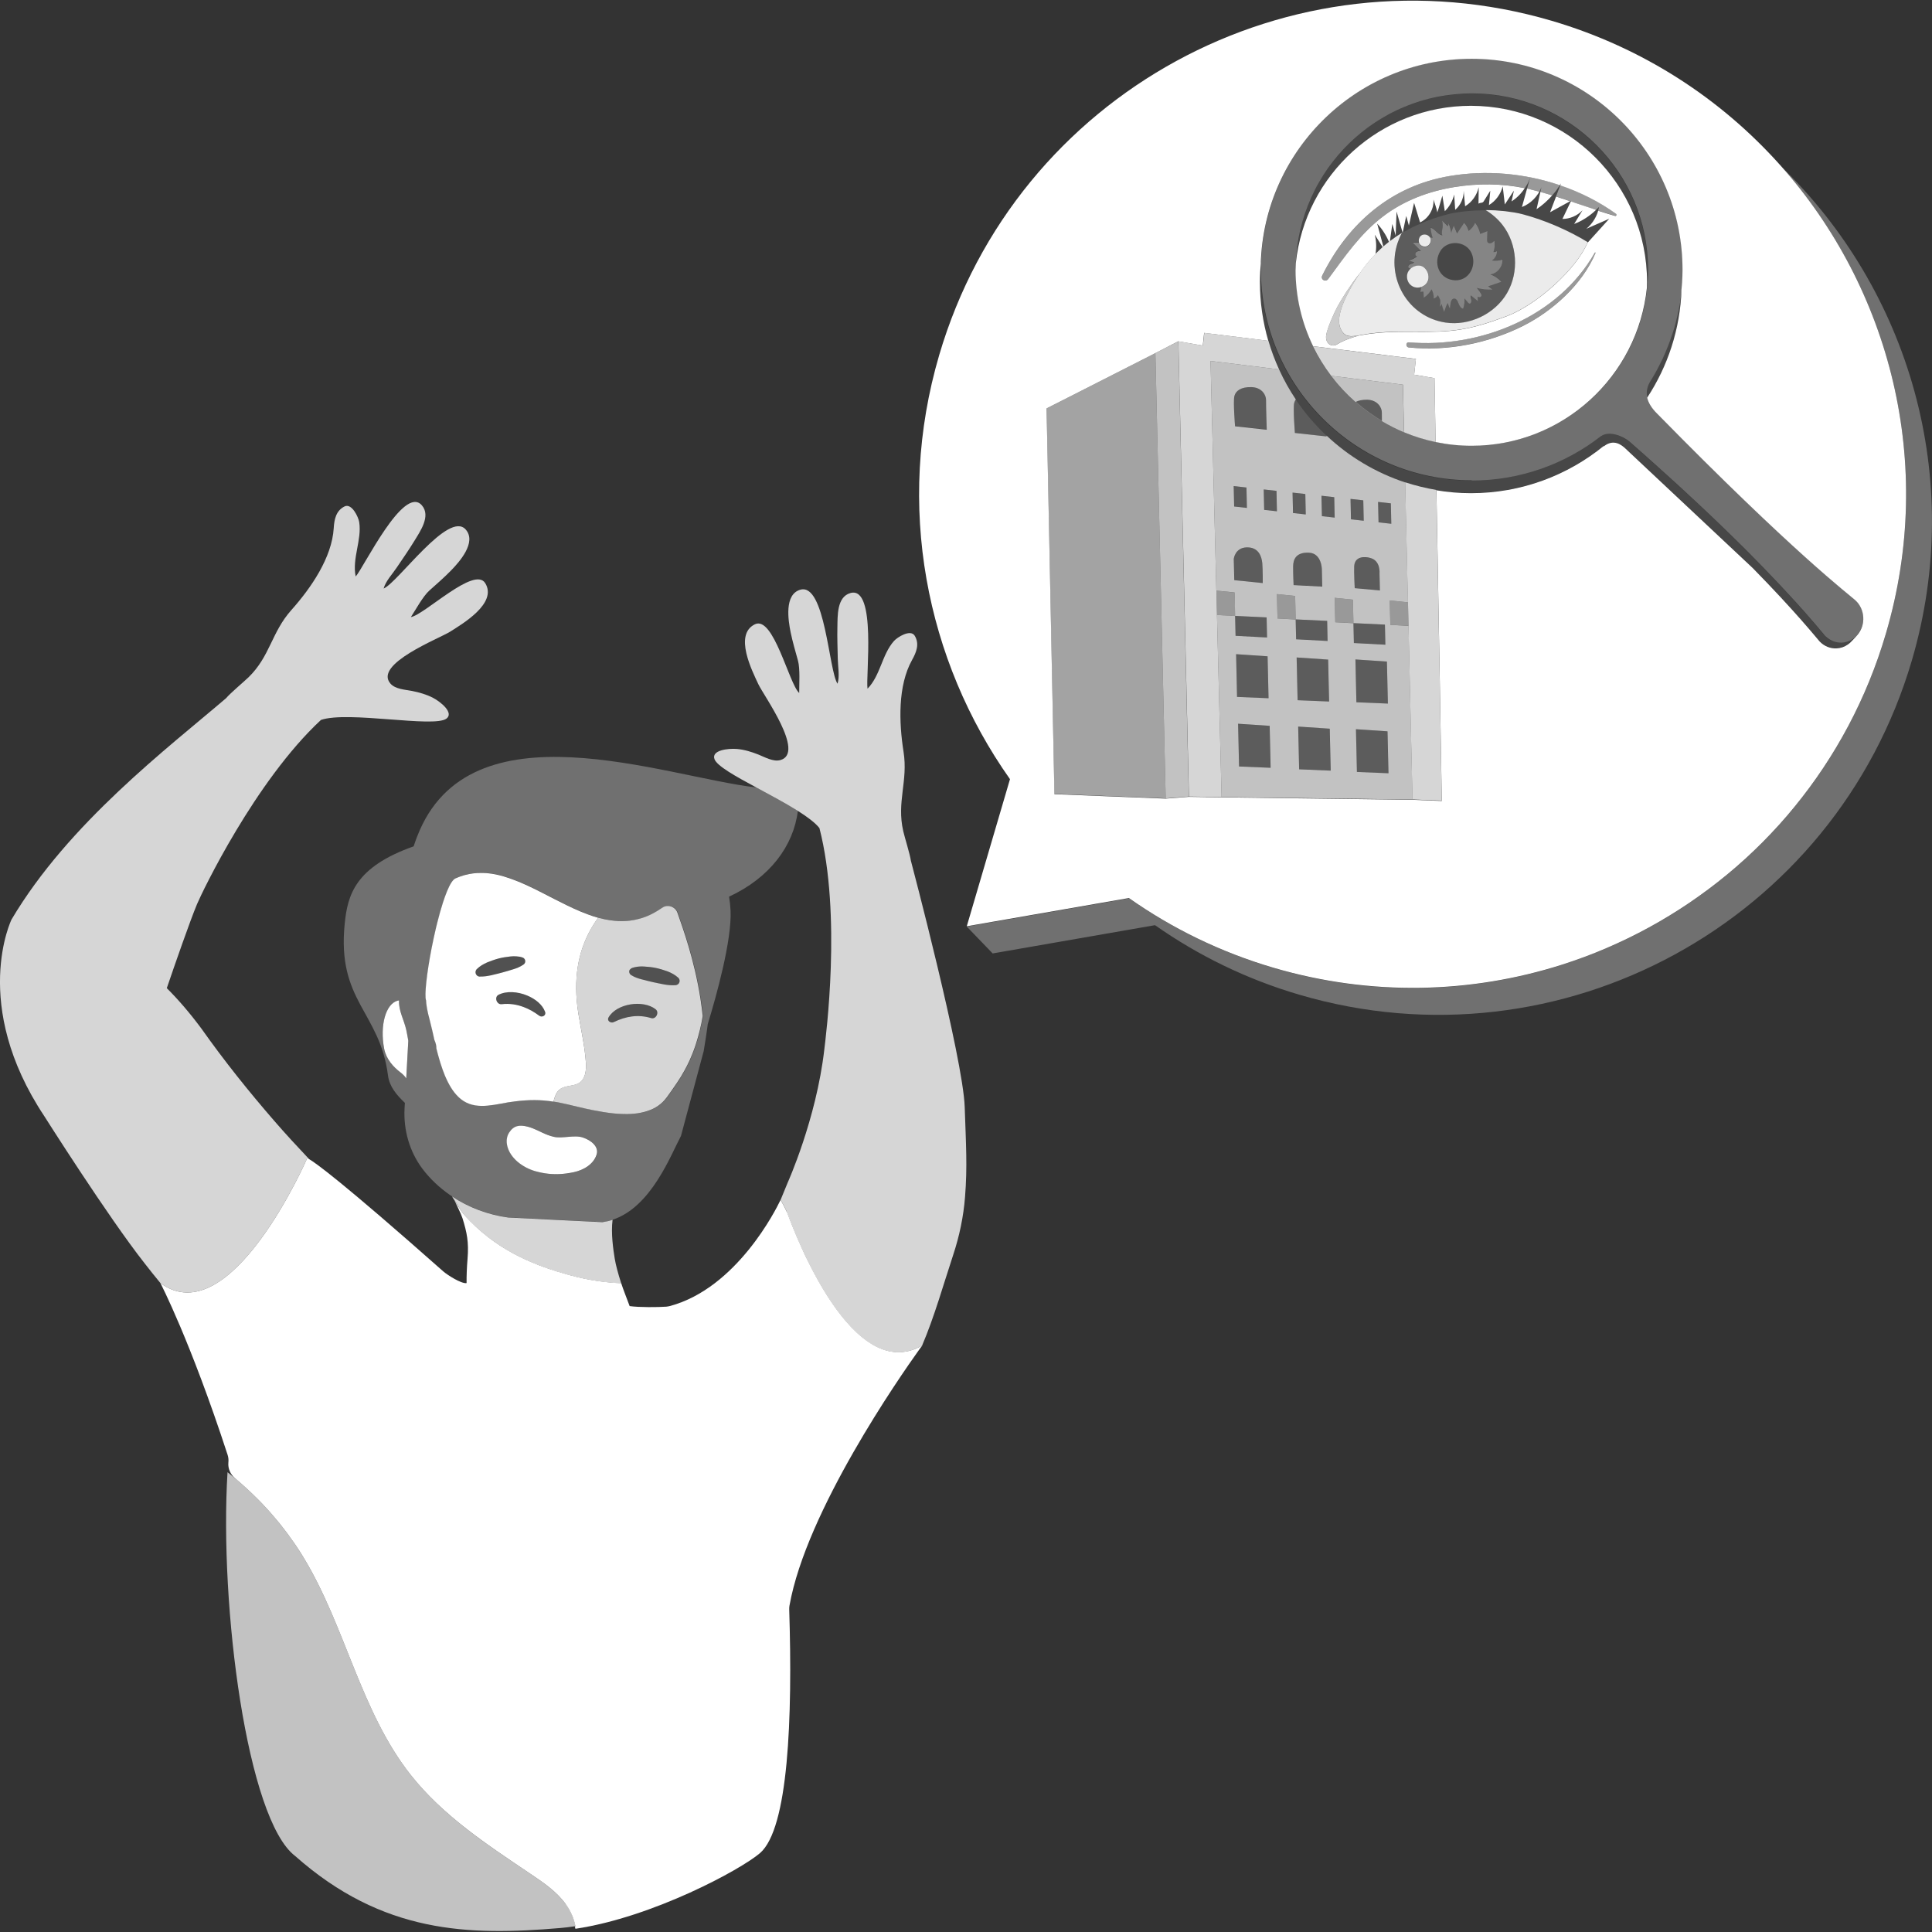 <svg viewBox="0 0 300 300" xmlns="http://www.w3.org/2000/svg"><rect x="0" y="0" width="300" height="300" fill="#333333" stroke="none"/><g fill="#fff"><path d="m 61.96 155.35 h -.03 c -.06 .01 -.12 .01 -.18 .03 -1.85 .49 -2.79 3.82 -2.1 7.45 .31 1.63 1.43 2.86 2.57 3.72 .39 .3 .66 .6 .86 .91 l .32 -5.85 c -.1 -.56 -.19 -1.12 -.31 -1.66 -.36 -1.62 -1.2 -2.95 -1.13 -4.61 z"/><path d="m 70.55 186.33 c .43 .66 .84 1.31 1.21 1.96 .42 .48 .84 .93 1.27 1.37 4.82 4.89 10.44 6.98 15.28 8.32 3.23 .89 6.11 1.22 8.15 1.29 -.51 -1.59 -.84 -2.85 -1 -3.8 -.23 -1.42 -.61 -3.94 -.34 -6.06 -.5 .17 -1.02 .29 -1.56 .37 l -14.62 -.72 c -3.15 -.42 -6.17 -1.56 -8.76 -3.28 .12 .18 .23 .35 .34 .53 l -.01 -.02 c .01 .01 .02 .04 .03 .05 z" opacity=".8"/><path d="m 89.81 157.38 c .41 2.55 1 5.07 1.17 7.65 .07 1.12 -.06 2.43 -.98 3.07 -.9 .63 -2.24 .37 -3.09 1.06 -.48 .39 -.71 1 -.89 1.59 -.03 .1 -.05 .2 -.08 .3 .37 .06 .73 .12 1.11 .2 s .76 .16 1.15 .25 c .28 .07 .57 .14 .87 .21 .6 .15 1.25 .3 1.93 .45 .34 .08 .69 .15 1.04 .22 1.06 .21 2.16 .4 3.25 .51 .37 .04 .73 .06 1.09 .08 s .72 .02 1.08 .02 .71 -.03 1.05 -.06 .68 -.08 1.01 -.15 c .66 -.13 1.28 -.33 1.86 -.6 .57 -.28 1.1 -.63 1.56 -1.09 .23 -.23 .44 -.48 .64 -.75 .26 -.37 .52 -.73 .79 -1.11 s .53 -.76 .79 -1.15 c .4 -.6 .79 -1.23 1.16 -1.91 .25 -.46 .5 -.94 .74 -1.46 .15 -.33 .3 -.68 .44 -1.04 .17 -.41 .32 -.84 .48 -1.3 .05 -.15 .1 -.31 .15 -.47 .19 -.6 .37 -1.25 .54 -1.93 s .32 -1.42 .45 -2.2 c -.1 -.92 -.22 -1.81 -.35 -2.68 -.95 -6.09 -2.74 -10.98 -3.56 -13.32 -.02 -.06 -.05 -.12 -.07 -.18 l -.01 -.02 c -.04 -.09 -.1 -.17 -.15 -.25 l -.03 -.04 -.01 -.01 c -.15 -.18 -.34 -.33 -.54 -.43 -.05 -.03 -.11 -.05 -.16 -.07 -.33 -.12 -.7 -.13 -1.03 -.01 -.11 .04 -.22 .1 -.33 .17 h -.01 c -.12 .08 -.23 .15 -.35 .23 -.08 .05 -.15 .1 -.23 .15 -.06 .04 -.13 .08 -.19 .12 -.13 .08 -.27 .16 -.4 .23 -.07 .04 -.14 .08 -.21 .12 -.1 .05 -.19 .1 -.29 .15 -.03 .02 -.06 .03 -.1 .05 -.07 .03 -.14 .07 -.21 .1 -.14 .07 -.29 .13 -.43 .19 -.05 .02 -.1 .04 -.15 .06 -.2 .08 -.39 .15 -.59 .21 l -.05 .01 c -.18 .06 -.36 .11 -.54 .15 -.05 .01 -.11 .03 -.16 .04 -.14 .04 -.29 .07 -.44 .1 -.06 .01 -.11 .02 -.17 .03 -.15 .03 -.3 .05 -.44 .07 -.05 .01 -.09 .01 -.14 .02 -.19 .02 -.37 .04 -.56 .05 h -.02 c -.4 .03 -.8 .03 -1.2 .01 h -.01 c -.03 0 -.06 0 -.09 -.01 -.17 -.01 -.35 -.02 -.52 -.04 l -.09 -.01 c -.19 -.02 -.37 -.04 -.56 -.07 h -.01 -.01 c -.28 -.04 -.56 -.09 -.83 -.15 -.34 -.07 -.67 -.15 -1 -.24 -.51 .7 -1 1.48 -1.45 2.35 -1.53 2.97 -2.52 6.98 -1.62 12.53 z m 8.02 -6.82 c .07 -.11 .18 -.19 .29 -.24 .32 -.12 .64 -.18 .95 -.22 .32 -.04 .63 -.04 .94 -.02 .62 .04 1.25 .1 1.86 .23 s 1.21 .32 1.8 .53 c .58 .23 1.14 .52 1.64 .97 .28 .25 .3 .68 .05 .95 -.12 .13 -.28 .2 -.44 .22 h -.02 c -.64 .05 -1.22 -.02 -1.8 -.12 -.57 -.12 -1.14 -.22 -1.71 -.35 -.57 -.12 -1.12 -.28 -1.69 -.42 -.28 -.07 -.57 -.15 -.85 -.26 s -.56 -.23 -.85 -.42 l -.01 -.01 c -.28 -.18 -.37 -.57 -.18 -.86 z m -3.33 7.42 c 1.26 -2.18 5.38 -2.78 7.31 -1.26 .61 .48 .05 1.6 -.69 1.37 -2.02 -.61 -3.94 -.29 -5.81 .62 -.45 .22 -1.12 -.18 -.81 -.73 z" opacity=".8"/><path d="m 79.83 171.04 c 2.34 -.3 4.18 -.28 6.11 .02 .03 -.1 .05 -.2 .08 -.3 .17 -.59 .4 -1.21 .89 -1.59 .86 -.69 2.19 -.43 3.09 -1.06 .92 -.64 1.05 -1.95 .98 -3.07 -.17 -2.58 -.76 -5.1 -1.17 -7.65 -.89 -5.55 .09 -9.56 1.62 -12.53 .45 -.87 .94 -1.65 1.45 -2.35 -.54 -.15 -1.08 -.33 -1.61 -.53 -.38 -.14 -.76 -.29 -1.15 -.45 -2.67 -1.12 -5.31 -2.65 -7.94 -3.89 -.07 -.03 -.13 -.06 -.2 -.09 -.12 -.06 -.24 -.11 -.37 -.17 -.1 -.04 -.2 -.09 -.29 -.13 -.16 -.07 -.32 -.14 -.48 -.21 -.11 -.05 -.22 -.1 -.34 -.14 -.09 -.04 -.19 -.08 -.28 -.11 -.06 -.02 -.12 -.05 -.18 -.07 s -.12 -.05 -.18 -.07 c -.08 -.03 -.16 -.06 -.24 -.09 -.19 -.07 -.37 -.13 -.56 -.2 -.08 -.03 -.15 -.05 -.22 -.07 -.13 -.04 -.27 -.09 -.4 -.13 -.08 -.02 -.15 -.05 -.22 -.07 -.19 -.06 -.39 -.11 -.58 -.16 -.04 -.01 -.08 -.02 -.12 -.03 -.16 -.04 -.33 -.08 -.49 -.11 -.07 -.01 -.14 -.03 -.21 -.04 -.15 -.03 -.31 -.05 -.46 -.08 -.05 -.01 -.11 -.02 -.16 -.02 -.2 -.03 -.4 -.05 -.59 -.07 -.06 -.01 -.11 -.01 -.17 -.01 -.15 -.01 -.31 -.02 -.46 -.02 -.06 0 -.12 0 -.18 0 -.2 0 -.4 0 -.61 .01 -.02 0 -.03 0 -.05 0 -.19 .01 -.38 .03 -.56 .05 -.06 .01 -.12 .02 -.18 .02 -.16 .02 -.32 .05 -.49 .08 -.05 .01 -.09 .02 -.14 .03 -.2 .04 -.4 .09 -.61 .14 -.05 .01 -.1 .03 -.14 .04 -.16 .05 -.32 .1 -.49 .16 -.06 .02 -.12 .04 -.18 .06 -.2 .08 -.41 .16 -.61 .25 h -.01 c -.42 .19 -.87 .92 -1.31 1.99 -.22 .53 -.44 1.15 -.66 1.83 -.14 .45 -.29 .93 -.43 1.43 s -.28 1.02 -.41 1.55 c -.07 .27 -.13 .53 -.2 .8 -.13 .54 -.25 1.09 -.37 1.64 s -.23 1.1 -.34 1.65 c -.74 3.82 -1.14 7.34 -.85 8.07 v .05 c 0 .06 .01 .19 .03 .38 .05 .47 .18 1.32 .51 2.51 .04 .16 .08 .3 .11 .45 .1 .38 .2 .81 .31 1.27 s .22 .96 .33 1.47 c .22 .48 .32 .91 .31 1.32 .15 .6 .31 1.21 .49 1.81 .06 .19 .11 .38 .17 .56 .2 .62 .41 1.23 .65 1.81 .28 .67 .59 1.3 .94 1.87 s .75 1.08 1.19 1.5 c 2.15 2.04 4.79 1.35 7.71 .82 .3 -.05 .6 -.09 .88 -.12 v .01 z m -5.33 -19.39 h -.01 c -.38 -.02 -.66 -.33 -.65 -.71 .01 -.18 .08 -.33 .19 -.45 .48 -.48 1.03 -.78 1.6 -1.04 .58 -.23 1.17 -.45 1.77 -.61 s 1.22 -.25 1.84 -.32 c .31 -.03 .62 -.05 .94 -.02 .32 .02 .64 .06 .96 .18 .33 .11 .5 .46 .39 .79 -.05 .12 -.12 .23 -.23 .3 l -.01 .01 c -.27 .19 -.55 .33 -.82 .45 -.28 .12 -.55 .22 -.83 .3 -.56 .16 -1.11 .35 -1.67 .49 -.55 .15 -1.12 .28 -1.68 .42 -.58 .12 -1.15 .22 -1.8 .2 z m 3.39 4.28 c -.76 .09 -1.19 -1.09 -.48 -1.46 1.2 -.62 2.95 -.51 4.44 .11 1.28 .53 2.38 1.41 2.79 2.54 .21 .58 -.49 .92 -.91 .6 -.75 -.56 -1.55 -1.02 -2.4 -1.34 -1.08 -.41 -2.23 -.59 -3.43 -.45 z"/><path d="m 93.57 189.77 c .54 -.07 1.06 -.2 1.56 -.37 6.01 -1.98 9.02 -10.05 10.61 -13.01 l 3.53 -13.18 c .05 -.2 .63 -3.97 .63 -4.18 1.35 -4.42 3.75 -13.03 3.54 -17.63 -.04 -.79 -.12 -1.51 -.23 -2.17 6.34 -2.93 10.02 -7.91 10.68 -13.32 -1.91 -1.21 -4.26 -2.45 -6.44 -3.63 -14.32 -1.66 -44.6 -13.36 -52.67 7.6 -.01 .01 -.01 .02 -.02 .04 -.09 .22 -.17 .44 -.24 .65 -.1 .28 -.2 .56 -.29 .85 -9.12 3.22 -10.25 7.58 -10.7 11.98 -1.24 12.11 5.46 13.67 6.72 23.62 .22 1.7 1.34 3.02 2.62 4.23 l -.05 .86 c -.18 3.35 .76 6.69 2.77 9.37 1.19 1.58 2.65 2.95 4.3 4.09 .1 .07 .2 .13 .29 .19 2.59 1.72 5.62 2.86 8.76 3.28 l 14.62 .72 z m -30.49 -22.31 c -.2 -.31 -.46 -.62 -.86 -.91 -1.14 -.86 -2.26 -2.09 -2.57 -3.72 -.69 -3.63 .25 -6.96 2.1 -7.45 .06 -.02 .12 -.02 .18 -.03 h .03 c -.07 1.66 .77 2.99 1.13 4.61 .12 .54 .21 1.1 .31 1.66 l -.32 5.85 z m 8.16 2.88 c -.45 -.42 -.84 -.93 -1.19 -1.5 s -.66 -1.2 -.94 -1.87 c -.24 -.58 -.45 -1.19 -.65 -1.81 -.06 -.19 -.12 -.38 -.17 -.56 -.18 -.61 -.34 -1.22 -.49 -1.81 .01 -.41 -.09 -.84 -.31 -1.32 -.12 -.52 -.23 -1.01 -.33 -1.47 s -.21 -.89 -.31 -1.27 c -.03 -.14 -.06 -.29 -.11 -.45 -.33 -1.19 -.46 -2.04 -.51 -2.51 -.02 -.19 -.03 -.31 -.03 -.38 v -.05 c -.3 -.73 .11 -4.25 .85 -8.07 .11 -.55 .22 -1.1 .34 -1.65 s .24 -1.1 .37 -1.64 c .06 -.27 .13 -.54 .2 -.8 .13 -.53 .27 -1.05 .41 -1.55 s .28 -.98 .43 -1.43 c .22 -.68 .44 -1.3 .66 -1.83 .44 -1.07 .89 -1.8 1.31 -1.99 h .01 c .21 -.09 .41 -.17 .61 -.25 .06 -.02 .12 -.04 .18 -.06 .16 -.06 .32 -.11 .49 -.16 .05 -.01 .1 -.03 .14 -.04 .2 -.06 .41 -.1 .61 -.14 .05 -.01 .09 -.02 .14 -.03 .16 -.03 .32 -.06 .49 -.08 .06 -.01 .12 -.02 .18 -.02 .19 -.02 .38 -.04 .56 -.05 h .05 c .2 -.01 .4 -.01 .61 -.01 h .18 c .15 0 .31 .01 .46 .02 .06 0 .11 .01 .17 .01 .2 .02 .4 .04 .59 .07 .05 .01 .11 .02 .16 .02 .15 .02 .31 .05 .46 .08 .07 .01 .14 .03 .21 .04 .16 .03 .33 .07 .49 .11 .04 .01 .08 .02 .12 .03 .19 .05 .39 .1 .58 .16 .08 .02 .15 .04 .22 .07 .13 .04 .27 .08 .4 .13 .08 .02 .15 .05 .22 .07 .19 .06 .37 .13 .56 .2 l .24 .09 c .06 .02 .12 .05 .18 .07 s .12 .05 .18 .07 c .09 .04 .19 .07 .28 .11 .11 .05 .22 .09 .34 .14 .16 .07 .32 .14 .48 .21 .1 .04 .2 .09 .29 .13 .12 .06 .24 .11 .37 .17 .07 .03 .13 .06 .2 .09 2.63 1.24 5.27 2.78 7.94 3.89 .38 .16 .76 .31 1.15 .45 .54 .2 1.07 .38 1.61 .53 .34 .09 .67 .17 1.01 .24 .28 .06 .55 .11 .83 .15 h .01 .01 c .19 .03 .37 .05 .56 .07 l .09 .01 c .17 .02 .35 .03 .52 .04 .03 0 .06 0 .09 .01 h .01 c .4 .02 .8 .02 1.2 -.01 h .02 c .19 -.01 .37 -.03 .56 -.05 .05 -.01 .09 -.01 .14 -.02 .15 -.02 .3 -.04 .44 -.07 .06 -.01 .11 -.02 .17 -.03 .14 -.03 .29 -.06 .44 -.1 .05 -.01 .11 -.02 .16 -.04 .18 -.05 .36 -.1 .54 -.15 l .05 -.01 c .2 -.06 .39 -.13 .59 -.21 .05 -.02 .1 -.04 .15 -.06 .14 -.06 .29 -.12 .43 -.19 .07 -.03 .14 -.06 .21 -.1 .03 -.01 .06 -.03 .09 -.05 .1 -.05 .2 -.1 .3 -.15 l .21 -.12 c .13 -.07 .27 -.15 .4 -.23 .06 -.04 .13 -.08 .19 -.12 .08 -.05 .15 -.1 .23 -.15 .12 -.08 .23 -.15 .35 -.23 h .01 c .11 -.07 .21 -.13 .33 -.17 .34 -.13 .7 -.11 1.03 .01 .06 .02 .11 .04 .16 .07 .21 .1 .39 .25 .54 .43 l .01 .01 .03 .04 c .06 .08 .11 .16 .15 .25 l .01 .02 c .03 .06 .05 .11 .07 .18 .82 2.34 2.61 7.23 3.56 13.32 .14 .87 .26 1.77 .35 2.68 -.14 .79 -.29 1.52 -.45 2.2 s -.35 1.33 -.54 1.93 c -.05 .16 -.1 .31 -.15 .47 -.15 .45 -.31 .88 -.48 1.3 -.14 .36 -.29 .71 -.44 1.04 -.24 .52 -.48 1 -.74 1.46 -.38 .69 -.77 1.32 -1.16 1.91 -.26 .4 -.53 .78 -.79 1.15 s -.53 .74 -.79 1.11 c -.2 .28 -.41 .53 -.64 .75 -.46 .45 -.99 .81 -1.56 1.09 s -1.2 .47 -1.86 .6 c -.33 .07 -.67 .11 -1.01 .15 s -.7 .05 -1.05 .06 -.72 0 -1.08 -.02 -.73 -.04 -1.09 -.08 c -1.1 -.11 -2.2 -.29 -3.25 -.51 -.35 -.07 -.7 -.15 -1.04 -.22 -.68 -.15 -1.33 -.31 -1.93 -.45 -.3 -.07 -.59 -.14 -.87 -.21 -.4 -.09 -.78 -.18 -1.15 -.25 -.38 -.08 -.75 -.14 -1.11 -.2 -1.93 -.3 -3.77 -.32 -6.11 -.02 -.29 .04 -.58 .08 -.88 .12 -2.92 .53 -5.56 1.23 -7.71 -.82 z m 7.83 5.54 c .7 -1.09 1.58 -1.28 2.93 -.92 1.09 .3 1.84 .77 2.72 1.14 l .06 .02 c .07 .03 .14 .06 .22 .09 .32 .13 .65 .24 1.04 .32 1.36 .3 3.18 -.35 4.51 .11 1.33 .45 2.46 1.44 2.12 2.61 -.45 1.5 -1.97 2.42 -3.53 2.76 -1.58 .35 -3.02 .41 -4.51 .18 -.15 -.02 -.29 -.05 -.45 -.08 -.01 -.02 -.01 -.03 0 -.03 v .03 c -.32 -.07 -.65 -.14 -.97 -.23 -2.12 -.6 -3.93 -2.09 -4.39 -3.85 -.19 -.73 -.15 -1.51 .26 -2.15 z" opacity=".3"/><path d="m 83.19 181.88 c .32 .09 .64 .16 .97 .23 v -.03 .03 c .15 .03 .3 .06 .45 .08 1.5 .23 2.93 .16 4.51 -.18 1.56 -.34 3.08 -1.26 3.53 -2.76 .35 -1.17 -.79 -2.16 -2.12 -2.61 -1.33 -.46 -3.15 .19 -4.51 -.11 -.39 -.08 -.72 -.2 -1.04 -.32 -.08 -.03 -.15 -.06 -.22 -.09 l -.06 -.02 c -.88 -.37 -1.63 -.84 -2.72 -1.14 -1.35 -.36 -2.23 -.17 -2.93 .92 -.41 .64 -.45 1.42 -.26 2.15 .46 1.76 2.27 3.25 4.39 3.85 z"/><path d="m 81.31 156.37 c .85 .32 1.65 .77 2.4 1.34 .42 .32 1.12 -.02 .91 -.6 -.41 -1.12 -1.51 -2.01 -2.79 -2.54 -1.5 -.61 -3.24 -.73 -4.44 -.11 -.71 .37 -.28 1.55 .48 1.46 1.2 -.14 2.35 .04 3.43 .45 z" opacity=".15"/><path d="m 95.32 158.71 c 1.87 -.91 3.79 -1.23 5.81 -.62 .75 .23 1.3 -.89 .69 -1.37 -1.93 -1.52 -6.05 -.92 -7.31 1.26 -.31 .55 .36 .95 .81 .73 z" opacity=".15"/><path d="m 79.65 150.53 c .28 -.08 .55 -.18 .83 -.3 s .55 -.26 .82 -.45 l .01 -.01 c .11 -.07 .18 -.18 .23 -.3 .11 -.33 -.06 -.68 -.39 -.79 -.32 -.12 -.65 -.16 -.96 -.18 -.32 -.02 -.63 -.01 -.94 .02 -.62 .08 -1.24 .16 -1.84 .32 -.61 .15 -1.2 .38 -1.77 .61 -.57 .25 -1.12 .56 -1.6 1.04 -.12 .12 -.18 .27 -.19 .45 -.02 .38 .27 .69 .65 .71 h .01 c .65 .02 1.22 -.08 1.8 -.2 .56 -.15 1.13 -.27 1.68 -.42 .56 -.14 1.11 -.33 1.67 -.49 z" opacity=".15"/><path d="m 98.01 151.42 l .01 .01 c .28 .18 .56 .31 .85 .42 .28 .12 .56 .19 .85 .26 .57 .14 1.12 .31 1.69 .42 .56 .13 1.14 .22 1.71 .35 .58 .1 1.16 .17 1.8 .12 h .02 c .16 -.02 .32 -.08 .44 -.22 .25 -.28 .23 -.71 -.05 -.95 -.49 -.45 -1.06 -.74 -1.64 -.97 -.59 -.21 -1.18 -.4 -1.8 -.53 -.61 -.13 -1.24 -.19 -1.86 -.23 -.31 -.02 -.62 -.02 -.94 .02 -.32 .03 -.64 .09 -.95 .22 -.12 .05 -.22 .13 -.29 .24 -.19 .29 -.11 .68 .18 .86 z" opacity=".15"/><path d="m 47.7 179.86 s .05 -.01 .32 .15 c -1.84 -1.95 -3.67 -3.92 -5.44 -5.97 -3.94 -4.54 -7.75 -9.29 -11.29 -14.3 -1.78 -2.4 -3.58 -4.5 -5.39 -6.3 1.26 -3.7 3.61 -10.46 4.7 -13.06 .75 -1.8 9.01 -19.09 19.24 -28.59 4.2 -1.44 17.52 1.26 19.48 -.2 1.2 -.9 -.86 -2.59 -2.08 -3.23 -1.02 -.53 -2.15 -.85 -3.27 -1.07 -1.04 -.2 -2.59 -.27 -3.34 -1.14 -2.66 -3.04 7.6 -7.01 9.26 -8.06 1.94 -1.23 7.37 -4.42 5.46 -7.53 -1.67 -2.74 -9.44 4.92 -11.55 5.26 .72 -1.1 1.89 -3.25 2.87 -4.12 1.14 -1.02 2.3 -2.02 3.37 -3.12 1.29 -1.32 4.01 -4.37 2.28 -6.35 -2.65 -3.03 -10.49 8.19 -12.75 9.16 .3 -1.15 1.41 -2.31 2.05 -3.28 .91 -1.36 1.86 -2.7 2.71 -4.1 .9 -1.48 2.62 -3.89 1.17 -5.55 -2.83 -3.23 -9.02 9.68 -10.27 11.06 -.58 -2.81 .97 -5.66 .55 -8.43 -.12 -.8 -1.16 -3 -2.28 -2.45 -1.33 .66 -1.6 2.02 -1.68 3.38 -.28 4.58 -3.53 9.29 -6.58 12.71 -3.1 3.48 -3.28 7.15 -6.64 10.43 -.69 .67 -2.84 2.47 -3.5 3.26 -8.96 7.67 -24.44 19.38 -33.31 34.36 0 0 -6.44 13.18 5.09 30.54 0 0 9.86 15.59 15.56 22.83 .81 1.05 1.64 2.08 2.48 3.1 10.91 7.96 22.78 -19.4 22.78 -19.4 z" opacity=".8"/><path d="m 141.45 133.71 c -.13 -1.02 -.98 -3.7 -1.19 -4.63 -1.06 -4.58 .77 -7.76 .04 -12.36 -.71 -4.52 -.91 -10.24 1.33 -14.25 .66 -1.18 1.18 -2.47 .41 -3.75 -.65 -1.07 -2.71 .22 -3.24 .83 -1.86 2.11 -2.09 5.35 -4.09 7.39 -.31 -1.83 1.45 -16.04 -2.67 -14.85 -2.11 .61 -1.97 3.56 -2.01 5.3 -.04 1.64 .03 3.28 .06 4.91 .02 1.17 .32 2.74 -.04 3.87 -1.37 -2.04 -1.91 -15.71 -5.78 -14.6 -2.52 .73 -1.87 4.76 -1.51 6.57 .31 1.5 .74 2.97 1.15 4.45 .35 1.26 .18 3.71 .19 5.02 -1.59 -1.43 -3.99 -12.07 -6.88 -10.67 -3.29 1.59 -.44 7.21 .53 9.29 .83 1.79 7.32 10.67 3.44 11.79 -1.1 .32 -2.44 -.46 -3.42 -.85 -1.06 -.42 -2.18 -.77 -3.33 -.87 -1.38 -.12 -4.02 .19 -3.49 1.59 .39 1.05 3.25 2.65 6.51 4.4 2.18 1.18 4.53 2.43 6.44 3.63 1.47 .93 2.68 1.83 3.34 2.66 3.48 13.51 .98 32.51 .75 34.45 -1.25 10.79 -5.68 20.61 -5.68 20.61 -.39 .98 -.77 1.9 -1.15 2.8 .04 -.08 .06 -.12 .06 -.12 s .83 1.49 .95 1.85 c 1.41 3.91 10.26 26.93 21.01 20.77 1.9 -4.44 3.34 -9.57 4.84 -14.11 .96 -2.91 1.59 -5.92 1.83 -8.97 .38 -4.74 .14 -8.2 -.05 -13.95 -.25 -7.63 -8.34 -38.19 -8.34 -38.19 z" opacity=".8"/><path d="m 122.16 188.16 c -.13 -.36 -.95 -1.85 -.95 -1.85 l -.06 .12 c -.63 1.32 -6.73 13.59 -17.13 16.37 -.19 .05 -.38 .08 -.57 .1 -1.32 .09 -4.17 .12 -5.68 -.09 -.45 -1.25 -.98 -2.51 -1.31 -3.56 -2.04 -.07 -4.92 -.39 -8.15 -1.29 -4.84 -1.34 -10.47 -3.43 -15.28 -8.32 -.43 -.44 -.85 -.88 -1.27 -1.37 -.28 -.49 -.97 -1.45 -1.21 -1.96 -.01 -.01 -.02 -.04 -.03 -.05 l .01 .02 c .31 .73 1.05 2.15 1.28 2.87 .7 2.25 1 3.73 .79 6.32 -.11 1.34 -.16 2.59 -.15 3.77 -.82 .13 -2.99 -1.27 -3.62 -1.82 -15.81 -14 -19.82 -16.84 -20.81 -17.42 -.27 -.16 -.32 -.15 -.32 -.15 s -11.87 27.36 -22.78 19.4 l -.01 -.01 s 4.65 8.93 10.43 26.66 c .12 .36 .16 .74 .13 1.11 l -.01 .11 c -.08 .93 .33 1.84 1.05 2.43 .1 .08 .2 .17 .3 .26 .23 .2 .46 .4 .69 .6 .31 .27 .61 .54 .91 .82 .23 .21 .45 .42 .68 .64 .29 .28 .58 .56 .87 .85 .22 .22 .44 .44 .65 .66 .28 .3 .56 .59 .84 .9 .21 .23 .41 .45 .61 .68 .28 .31 .55 .63 .81 .95 .19 .23 .38 .45 .57 .68 .27 .34 .54 .68 .8 1.03 .17 .22 .34 .44 .51 .67 .28 .38 .56 .78 .83 1.17 .13 .19 .27 .38 .4 .58 .4 .59 .78 1.19 1.15 1.8 6.53 10.75 8.84 23.87 16.62 33.74 5.01 6.36 11.91 10.88 18.63 15.4 2.01 1.35 4.05 2.74 5.47 4.7 .74 1.01 1.28 2.22 1.5 3.45 -.03 0 -.06 .01 -.09 .01 .03 .12 .07 .24 .09 .36 12.02 -1.79 25.71 -9.2 28.67 -11.76 4.4 -3.81 5.06 -20.87 4.53 -37.83 -.01 -.2 .01 -.4 .04 -.59 2.6 -14.68 17.14 -35.55 20.08 -39.66 .13 -.18 .23 -.32 .32 -.44 .13 -.17 .2 -.28 .21 -.28 v -.01 c -10.75 6.15 -19.6 -16.86 -21.01 -20.77 z"/><path d="m 87.85 295.68 c -1.42 -1.95 -3.46 -3.35 -5.47 -4.7 -6.72 -4.51 -13.62 -9.04 -18.63 -15.4 -7.78 -9.88 -10.09 -23 -16.62 -33.74 -.37 -.61 -.76 -1.21 -1.15 -1.8 -.13 -.2 -.27 -.39 -.4 -.58 -.27 -.39 -.54 -.79 -.83 -1.17 -.17 -.23 -.34 -.44 -.51 -.67 -.26 -.35 -.53 -.69 -.8 -1.03 -.19 -.23 -.38 -.46 -.57 -.68 -.27 -.32 -.54 -.64 -.81 -.95 -.2 -.23 -.41 -.45 -.61 -.68 -.28 -.3 -.55 -.6 -.84 -.9 -.21 -.22 -.43 -.44 -.65 -.66 -.29 -.29 -.58 -.57 -.87 -.85 -.22 -.21 -.45 -.43 -.68 -.64 -.3 -.28 -.61 -.55 -.91 -.82 -.23 -.2 -.46 -.4 -.69 -.6 -.48 -.4 -.96 -.8 -1.46 -1.19 l -.02 -.02 c -1.28 20.88 3.04 53.91 10.49 59.59 13.61 12.06 26.91 12.41 41.2 11.19 .74 -.06 1.49 -.16 2.25 -.27 .03 0 .06 -.01 .09 -.01 -.22 -1.23 -.76 -2.44 -1.5 -3.45 z" opacity=".7"/><path d="m 276.47 25.71 c 17.04 19.1 24.13 46.3 16.38 72.66 -1.49 5.08 -3.46 9.88 -5.85 14.38 s -5.19 8.69 -8.34 12.54 c -1.58 1.93 -3.24 3.77 -4.98 5.52 s -3.57 3.41 -5.46 4.98 c -1.9 1.57 -3.86 3.04 -5.9 4.42 -4.06 2.75 -8.38 5.11 -12.89 7.04 -2.26 .96 -4.56 1.82 -6.9 2.57 -14.06 4.48 -29.57 4.95 -44.79 .47 -8.24 -2.42 -15.75 -6.13 -22.41 -10.8 l -25.21 4.39 4.02 4.17 25.21 -4.39 c 6.66 4.68 14.17 8.38 22.41 10.8 40.6 11.93 83.18 -11.3 95.11 -51.9 8.33 -28.35 -.5 -57.66 -20.41 -76.83 z" opacity=".3"/><path d="m 241.62 30.53 l -.93 2.43 c 1.09 -.6 2.18 -1.2 3.27 -1.8 l -.15 .08 c -.73 -.25 -1.46 -.49 -2.19 -.72 z"/><path d="m 219.59 58.18 l 3.16 .54 .17 9.92 c 1.81 .38 3.68 .58 5.6 .58 14.13 0 25.79 -10.77 27.21 -24.54 .01 -.3 .02 -.6 .02 -.9 0 -15.08 -12.27 -27.35 -27.35 -27.35 -14.1 0 -25.74 10.72 -27.19 24.44 -.01 .33 -.04 .66 -.04 .99 0 4.26 .98 8.3 2.73 11.9 l 15.96 1.97 -.27 2.44 z m -8.41 -6.12 c -1.29 .35 -2.55 .79 -3.56 1.41 -.89 .54 -1.89 -.19 -1.69 -1.44 .19 -1.15 1.28 -3.55 1.75 -4.41 .75 -1.38 2.07 -3.44 3.45 -5.16 -.05 .07 -.09 .15 -.14 .22 .83 -1.24 1.74 -2.37 2.74 -3.38 -.05 .05 -.09 .09 -.14 .13 .17 -.99 .14 -2.02 -.12 -2.99 .41 .64 .82 1.29 1.23 1.93 -.14 .13 -.28 .27 -.42 .4 .22 -.2 .43 -.41 .66 -.6 -.04 .04 -.09 .07 -.13 .11 -.32 -1.18 -.64 -2.37 -.96 -3.55 .77 .83 1.39 1.79 1.83 2.83 -.14 .11 -.28 .23 -.42 .35 .25 -.2 .5 -.4 .76 -.59 -.06 .05 -.13 .08 -.19 .13 .12 -.89 .25 -1.78 .37 -2.67 .17 .61 .35 1.22 .52 1.82 .05 -1.25 .1 -2.5 .14 -3.75 .31 1.09 .62 2.17 .93 3.26 -.02 .01 -.03 .02 -.04 .03 .28 -.17 .58 -.33 .88 -.49 -.27 .15 -.55 .29 -.81 .44 .18 -.85 .36 -1.7 .54 -2.55 l .41 1.49 .81 -3.52 c .31 1.01 .62 2.02 .93 3.03 1.32 -.62 2.19 -2.09 2.08 -3.55 .21 .65 .46 1.31 .6 1.98 .29 -.83 .52 -1.72 .78 -2.58 .13 .8 .25 1.61 .38 2.41 .72 -.7 1.23 -1.62 1.45 -2.59 .05 .79 .11 1.58 .16 2.37 .86 -.72 1.35 -1.84 1.32 -2.95 l .22 2.4 c 1.07 -.64 1.85 -1.74 2.11 -2.96 l -.03 2.56 c .3 -.22 .61 -.04 .81 -.36 .34 -.55 .68 -1.1 1.02 -1.65 -.07 .74 -.14 1.49 -.21 2.23 1.06 -.64 1.84 -1.71 2.14 -2.91 .11 .94 .22 1.87 .33 2.81 l 1.41 -2.15 -.37 1.68 c .83 -.53 1.52 -1.24 2.06 -2.06 -3.57 -.74 -7.28 -.76 -10.88 -.18 -3.99 .64 -7.85 2.08 -11.08 4.53 -3.58 2.71 -5.93 6.19 -8.56 9.75 -.41 .55 -1.24 .09 -.93 -.54 4.03 -8.13 10.75 -13.93 19.8 -15.45 5.63 -.95 11.6 -.43 17.09 1.43 .06 -.09 .13 -.18 .19 -.28 l -.54 1.42 c .14 -.37 .28 -.74 .42 -1.11 3.09 1.05 6.02 2.52 8.64 4.4 .16 .12 .07 .4 -.14 .34 -.88 -.25 -1.75 -.53 -2.62 -.81 .06 -.19 .1 -.37 .14 -.56 -.24 1.31 -.95 2.52 -1.98 3.37 1.19 -.52 2.37 -1.04 3.56 -1.56 l -3.3 3.65 c -.02 .02 -.04 .04 -.06 .05 l .02 -.05 c -1.73 4.17 -7.92 9.74 -12.59 11.49 -5.77 2.16 -8.27 2.5 -14.53 2.42 -3.07 -.04 -5.53 .06 -7.99 .5 -.14 .03 -.26 .04 -.38 .07 .05 -.01 .09 -.01 .14 -.02 z m 7.58 1.89 c -.5 -.05 -.51 -.83 0 -.79 11.11 .93 23.2 -3.94 28.88 -13.93 .03 -.06 .13 -.02 .11 .05 -2.02 4.84 -6.63 9.01 -11.26 11.33 -5.4 2.7 -11.71 3.96 -17.72 3.34 z"/><path d="m 243.97 31.16 c -.45 .95 -.91 1.9 -1.36 2.84 1.17 0 2.33 -.5 3.13 -1.36 -.44 .71 -.87 1.43 -1.31 2.14 1.27 -.48 2.43 -1.24 3.41 -2.19 -1.31 -.43 -2.62 -.88 -3.93 -1.32 l .06 -.12 z"/><path d="m 238.59 32.49 c .91 -.6 1.72 -1.34 2.44 -2.15 -.61 -.19 -1.23 -.37 -1.84 -.54 -.2 .9 -.4 1.8 -.6 2.7 z"/><path d="m 237.54 29.37 c -.14 -.03 -.28 -.06 -.42 -.09 -.27 .96 -.54 1.91 -.8 2.87 1.39 -.54 2.52 -1.69 3.03 -3.09 -.09 .24 -.2 .47 -.32 .7 -.49 -.13 -.99 -.26 -1.49 -.38 z"/><path d="m 175.33 139.47 c 6.66 4.68 14.17 8.38 22.41 10.8 15.22 4.47 30.73 4 44.79 -.47 2.34 -.75 4.65 -1.6 6.9 -2.57 4.51 -1.93 8.83 -4.29 12.89 -7.04 2.03 -1.38 4 -2.85 5.9 -4.42 s 3.72 -3.23 5.46 -4.98 3.41 -3.59 4.98 -5.52 c 3.15 -3.85 5.95 -8.04 8.34 -12.54 s 4.36 -9.3 5.85 -14.38 c 7.75 -26.36 .65 -53.56 -16.38 -72.66 -9.2 -10.31 -21.28 -18.27 -35.52 -22.46 -40.6 -11.93 -83.18 11.3 -95.11 51.9 -6.87 23.38 -2.06 47.4 10.99 65.86 l -6.71 22.84 25.21 -4.39 z m -11.6 -16.2 l -1.05 -51.69 -.17 -8.16 16.9 -8.59 3.55 -1.83 3.81 .66 .21 -1.97 9.96 1.23 c -.84 -2.9 -1.3 -5.96 -1.3 -9.13 0 -1.05 .06 -2.09 .15 -3.11 -.01 .4 -.03 .8 -.03 1.2 0 -18.06 14.69 -32.75 32.75 -32.75 s 32.75 14.69 32.75 32.75 c 0 1.33 -.1 2.63 -.25 3.92 .03 -.28 .08 -.55 .1 -.82 -.22 6.17 -2.15 11.92 -5.34 16.77 .2 .86 .74 1.66 1.47 2.4 21.28 21.71 29.84 28.13 30.86 29.06 1.51 1.38 1.66 3.83 .31 5.4 -.16 .18 -.32 .34 -.5 .48 l .04 -.03 c .05 -.04 .1 -.08 .15 -.13 .04 -.04 .08 -.07 .12 -.11 .02 -.02 .05 -.04 .07 -.06 l -.83 .87 c -.16 .17 -.33 .31 -.51 .44 -.54 .38 -1.16 .59 -1.79 .61 -.94 .04 -1.89 -.32 -2.62 -1.09 -.59 -.67 -3.73 -4.61 -10.38 -11.39 l -19.92 -18.7 c -1.01 -.89 -2.09 -1.09 -3.23 -.17 l .04 -.1 c -5.64 4.59 -12.82 7.35 -20.65 7.35 -1.82 0 -3.61 -.16 -5.35 -.45 l .11 6.41 .08 4.36 .17 9.79 .07 3.86 .08 4.5 .04 2.5 .04 2.53 .09 5.25 .14 8.38 .01 .66 -4.54 -.18 -32.11 -.41 v -.01 l -2.63 -.04 -3.59 .28 -17.29 -.69 v -.01 z"/><path d="m 193.63 78.87 l -.08 -3.17 -1.97 -.22 .07 3.17 z" opacity=".2"/><path d="m 196.23 75.99 l .07 3.17 1.98 .22 -.08 -3.17 z" opacity=".2"/><path d="m 202.77 79.87 l -.08 -3.17 -1.97 -.21 .07 3.16 z" opacity=".2"/><path d="m 207.26 80.36 l -.08 -3.17 -1.97 -.21 .07 3.17 z" opacity=".2"/><path d="m 215.89 97.03 l -.09 -3.79 2.83 .29 -.43 -18.62 c -4.61 -1.52 -8.77 -4.03 -12.22 -7.28 l .01 .14 -4.92 -.54 s -.31 -3.81 -.11 -4.66 c .05 -.2 .14 -.39 .25 -.55 -.99 -1.47 -1.86 -3.03 -2.6 -4.66 l -10.64 -1.31 1.72 67.72 -2.46 -.04 v .01 l 32.11 .41 -.62 -26.97 -2.82 -.15 z m .08 -18.87 l .07 3.17 -1.98 -.22 -.07 -3.17 z m -3.29 8.46 c 1.75 .37 1.53 2.43 1.53 2.43 l .06 2.64 -3.91 -.36 s -.13 -2.57 -.08 -3.43 .65 -1.66 2.4 -1.29 z m -.99 -8.93 l .07 3.17 -1.98 -.22 -.07 -3.17 1.97 .22 z m -4.51 -.49 l .07 3.17 -1.98 -.22 -.07 -3.17 z m -1.92 11.25 l .06 2.64 -4.45 -.24 s -.08 -1.85 -.07 -2.91 .43 -2.21 2.45 -2.12 2.01 2.63 2.01 2.63 z m -2.57 -11.74 l .07 3.17 -1.98 -.22 -.07 -3.17 z m -11.02 -15.19 c .21 -.85 1.04 -1.45 2.65 -1.41 s 2.29 1.22 2.27 2.03 .11 4.59 .11 4.59 l -4.92 -.54 s -.31 -3.81 -.11 -4.66 z m 4.41 29.02 l -4.42 -.45 -.08 -3.29 s .17 -1.75 2.01 -1.8 c 1.85 -.04 2.32 1.39 2.42 2.47 .09 1.08 .07 3.07 .07 3.07 z m -2.53 -14.84 l .07 3.17 -1.98 -.22 -.07 -3.17 1.97 .22 z m -1.76 19.95 l -2.82 -.15 -.09 -3.79 2.83 .29 .08 3.64 4.89 .23 .07 3.12 -4.89 -.26 -.07 -3.09 z m .14 5.93 l 4.9 .33 .15 6.51 -4.89 -.2 -.15 -6.65 z m .47 17.45 l -.15 -6.65 4.9 .33 .15 6.51 -4.89 -.2 z m 3.9 -39.86 l -.07 -3.17 1.98 .22 .07 3.17 z m 4.89 17.02 l -2.82 -.15 -.09 -3.79 2.83 .29 .08 3.64 4.89 .23 .07 3.12 -4.89 -.26 -.07 -3.09 z m .14 5.9 l 4.9 .33 .15 6.51 -4.89 -.2 -.15 -6.65 z m .4 17.38 l -.15 -6.65 4.9 .33 .15 6.51 -4.89 -.2 z m 8.43 -22.7 l -2.82 -.15 -.09 -3.79 2.83 .29 .08 3.64 4.89 .23 .07 3.12 -4.89 -.26 -.07 -3.09 z m 5.2 5.97 l .15 6.51 -4.89 -.2 -.15 -6.65 4.9 .33 z m -4.66 17.14 l -.15 -6.65 4.9 .33 .15 6.51 -4.89 -.2 z" opacity=".7"/><path d="m 206.72 58.36 c 1.12 1.48 2.39 2.84 3.78 4.06 .43 -.23 1.02 -.36 1.8 -.35 1.61 .04 2.29 1.22 2.27 2.03 -.01 .24 0 .72 .01 1.29 1.1 .65 2.24 1.23 3.43 1.73 l -.17 -7.39 -11.13 -1.37 z" opacity=".7"/><path d="m 211.76 80.86 l -.07 -3.17 -1.98 -.22 .08 3.17 z" opacity=".2"/><path d="m 216.04 81.33 l -.07 -3.17 -1.97 -.22 .07 3.17 z" opacity=".2"/><path d="m 184.6 123.69 l -1.63 -70.69 -3.56 1.83 1.6 69.14 z" opacity=".7"/><path d="m 218.63 93.53 l .08 3.64 .62 26.97 4.54 .18 -.01 -.66 -.14 -8.38 -.09 -5.25 -.04 -2.53 -.04 -2.5 -.08 -4.5 -.07 -3.86 -.17 -9.79 -.08 -4.36 -.11 -6.41 c -1.66 -.28 -3.28 -.68 -4.85 -1.19 l .43 18.62 z" opacity=".8"/><path d="m 187.23 123.73 l 2.46 .04 -1.72 -67.72 10.64 1.31 c -.65 -1.43 -1.21 -2.91 -1.65 -4.44 l -9.96 -1.23 -.21 1.97 -3.81 -.66 1.64 70.69 2.63 .04 z" opacity=".8"/><path d="m 217.85 59.73 l .17 7.39 c 1.57 .65 3.21 1.17 4.9 1.52 l -.17 -9.92 -3.16 -.54 .27 -2.44 -15.96 -1.97 c .79 1.63 1.74 3.16 2.82 4.59 z" opacity=".8"/><path d="m 196.7 66.72 s -.13 -3.78 -.11 -4.59 -.66 -1.99 -2.27 -2.03 -2.44 .56 -2.65 1.41 .11 4.66 .11 4.66 l 4.92 .54 z" opacity=".2"/><path d="m 201.06 67.23 l 4.92 .54 -.01 -.14 c -1.79 -1.69 -3.39 -3.56 -4.77 -5.61 -.12 .17 -.21 .35 -.25 .55 -.21 .85 .11 4.66 .11 4.66 z" opacity=".2"/><path d="m 214.57 64.1 c .02 -.81 -.66 -1.99 -2.27 -2.03 -.78 -.02 -1.37 .11 -1.8 .35 1.26 1.11 2.63 2.11 4.08 2.97 -.01 -.57 -.02 -1.06 -.01 -1.29 z" opacity=".2"/><path d="m 193.6 85.01 c -1.85 .04 -2.01 1.8 -2.01 1.8 l .08 3.29 4.42 .45 s .02 -1.99 -.07 -3.07 -.57 -2.51 -2.42 -2.47 z" opacity=".2"/><path d="m 200.81 87.93 c -.01 1.06 .07 2.91 .07 2.91 l 4.45 .24 -.06 -2.64 s .01 -2.54 -2.01 -2.63 -2.44 1.05 -2.45 2.12 z" opacity=".2"/><path d="m 210.28 87.91 c -.05 .86 .08 3.43 .08 3.43 l 3.91 .36 -.06 -2.64 s .23 -2.06 -1.53 -2.43 c -1.75 -.37 -2.35 .43 -2.4 1.29 z" opacity=".2"/><path d="m 196.69 95.88 l -4.89 -.23 .07 3.08 4.89 .27 z" opacity=".2"/><path d="m 196.83 101.91 l -4.9 -.33 .16 6.65 4.89 .19 z" opacity=".2"/><path d="m 206.22 102.41 l -4.89 -.33 .15 6.65 4.89 .2 z" opacity=".2"/><path d="m 215.51 109.25 l -.15 -6.52 -4.9 -.33 .16 6.65 z" opacity=".2"/><path d="m 206.08 96.41 l -4.89 -.23 .07 3.09 4.9 .26 z" opacity=".2"/><path d="m 215.05 96.99 l -4.89 -.23 .07 3.09 4.9 .26 z" opacity=".2"/><path d="m 192.25 112.37 l .15 6.65 4.89 .2 -.15 -6.51 z" opacity=".2"/><path d="m 201.58 112.81 l .15 6.65 4.89 .19 -.15 -6.51 z" opacity=".2"/><path d="m 210.54 113.22 l .15 6.65 4.9 .2 -.15 -6.51 z" opacity=".2"/><path d="m 179.41 54.83 l -16.9 8.59 .16 8.16 1.05 51.69 v .01 l 17.29 .69 z" opacity=".55"/><path d="m 188.88 91.71 l .09 3.79 2.83 .15 -.09 -3.64 z" opacity=".5"/><path d="m 198.28 92.25 l .09 3.79 2.82 .14 -.08 -3.64 z" opacity=".5"/><path d="m 207.25 92.83 l .09 3.79 2.82 .14 -.08 -3.64 z" opacity=".5"/><path d="m 215.89 97.03 l 2.82 .14 -.08 -3.64 -2.83 -.29 z" opacity=".5"/><path d="m 260.62 48.3 c -.1 .47 -.2 .94 -.32 1.41 -.1 .41 -.2 .82 -.32 1.23 -.09 .31 -.19 .61 -.29 .91 -.12 .38 -.25 .77 -.39 1.14 -.11 .29 -.22 .58 -.33 .87 -.15 .39 -.32 .77 -.48 1.16 -.12 .26 -.23 .53 -.35 .79 -.2 .42 -.41 .83 -.63 1.24 -.11 .21 -.22 .42 -.33 .63 -.34 .61 -.69 1.22 -1.07 1.81 l .04 -.04 c -.12 .21 -.21 .42 -.29 .63 -.03 .08 -.04 .16 -.06 .24 -.03 .12 -.07 .24 -.08 .36 -.01 .1 -.01 .2 -.02 .3 0 .1 -.01 .19 0 .29 .01 .11 .03 .21 .04 .32 .01 .05 .02 .11 .03 .16 3.19 -4.85 5.13 -10.59 5.34 -16.77 -.03 .28 -.07 .55 -.1 .82 -.04 .36 -.08 .72 -.14 1.07 -.08 .49 -.17 .96 -.27 1.44 z" opacity=".1"/><path d="m 228.4 16.44 c 15.08 0 27.35 12.27 27.35 27.35 0 .3 -.01 .6 -.02 .9 .1 -.93 .14 -1.86 .14 -2.81 0 -15.08 -12.27 -27.35 -27.35 -27.35 -.47 0 -.93 .01 -1.39 .04 -.17 .01 -.33 .03 -.49 .04 -.29 .02 -.59 .04 -.88 .07 -.19 .02 -.37 .05 -.56 .07 -.27 .03 -.53 .06 -.8 .1 -.2 .03 -.4 .07 -.59 .1 -.25 .04 -.49 .08 -.74 .13 -.21 .04 -.42 .1 -.63 .14 -.23 .05 -.45 .1 -.68 .16 -.22 .06 -.43 .12 -.65 .18 -.21 .06 -.42 .12 -.63 .18 -.22 .07 -.44 .15 -.66 .22 -.2 .07 -.4 .13 -.59 .2 -.23 .08 -.45 .17 -.68 .26 -.18 .07 -.37 .14 -.55 .22 -.23 .1 -.46 .2 -.69 .3 -.17 .08 -.34 .15 -.51 .23 -.24 .11 -.47 .23 -.7 .35 -.16 .08 -.31 .16 -.47 .24 -.24 .13 -.47 .26 -.7 .4 -.14 .08 -.28 .16 -.43 .25 -.24 .14 -.47 .29 -.71 .44 -.13 .08 -.26 .16 -.39 .25 -.24 .16 -.48 .33 -.71 .49 -.12 .08 -.23 .16 -.35 .25 -.24 .18 -.48 .36 -.71 .55 -.1 .08 -.21 .16 -.31 .24 -.24 .2 -.48 .4 -.71 .6 -.09 .08 -.18 .16 -.27 .23 -.24 .21 -.47 .43 -.7 .65 -.08 .07 -.16 .15 -.23 .22 -.24 .23 -.47 .47 -.7 .71 -.07 .07 -.13 .14 -.2 .21 -.23 .25 -.46 .5 -.68 .76 -.06 .07 -.11 .13 -.17 .2 -.23 .27 -.45 .54 -.67 .82 -.05 .06 -.09 .12 -.14 .18 -.22 .29 -.44 .58 -.65 .87 -.04 .05 -.08 .11 -.11 .16 -.21 .3 -.42 .61 -.62 .93 -.03 .05 -.06 .1 -.09 .14 -.2 .32 -.4 .65 -.59 .98 -.02 .04 -.05 .08 -.07 .12 -.19 .34 -.38 .68 -.56 1.03 l -.05 .11 c -.18 .36 -.35 .72 -.52 1.08 l -.04 .09 c -.17 .37 -.33 .75 -.48 1.13 l -.03 .07 c -.15 .39 -.3 .78 -.43 1.17 l -.02 .05 c -.14 .4 -.26 .81 -.38 1.22 l -.01 .03 c -.12 .42 -.23 .83 -.33 1.26 l -.01 .02 c -.1 .43 -.19 .86 -.27 1.29 v .01 c -.08 .44 -.15 .88 -.21 1.32 v .01 c -.07 .5 -.12 1.01 -.16 1.52 -.02 .26 -.03 .53 -.05 .79 -.01 .1 -.01 .2 -.01 .3 1.46 -13.72 13.1 -24.44 27.19 -24.44 z" opacity=".1"/><path d="m 201.21 62.02 c 1.38 2.05 2.98 3.93 4.77 5.61 3.46 3.25 7.61 5.77 12.22 7.28 1.57 .52 3.19 .92 4.85 1.19 1.74 .29 3.53 .45 5.35 .45 7.82 0 15.01 -2.76 20.65 -7.35 l -.04 .1 c 1.14 -.92 2.22 -.71 3.23 .17 l 19.92 18.7 c 6.65 6.79 9.79 10.73 10.38 11.39 .72 .77 1.68 1.13 2.62 1.09 .63 -.03 1.25 -.23 1.79 -.61 .18 -.13 .35 -.28 .51 -.44 l .83 -.87 c -.02 .02 -.05 .04 -.07 .06 -.04 .04 -.08 .08 -.12 .11 -.05 .04 -.1 .09 -.15 .13 l -.04 .03 c -.02 .02 -.04 .03 -.06 .05 l -.03 .02 c -.05 .04 -.1 .07 -.16 .11 -.04 .03 -.08 .06 -.13 .08 -.06 .03 -.11 .06 -.17 .09 l -.06 .03 c -.02 .01 -.04 .02 -.06 .03 l -.02 .01 c -.06 .03 -.12 .05 -.18 .08 -.04 .02 -.09 .04 -.13 .05 -.06 .02 -.13 .04 -.19 .06 l -.08 .02 c -.01 0 -.03 .01 -.04 .01 h -.01 c -.07 .02 -.14 .03 -.21 .04 -.04 .01 -.07 .02 -.11 .02 -.1 .01 -.2 .02 -.3 .03 h -.02 c -.21 .01 -.42 -.01 -.63 -.04 -.05 -.01 -.09 -.01 -.13 -.02 -.2 -.04 -.4 -.09 -.6 -.17 -.03 -.01 -.06 -.03 -.1 -.04 -.09 -.04 -.18 -.07 -.27 -.12 -.05 -.03 -.1 -.07 -.15 -.1 -.11 -.06 -.21 -.13 -.31 -.21 -.05 -.04 -.11 -.07 -.16 -.11 -.1 -.08 -.19 -.17 -.28 -.27 -.04 -.04 -.09 -.1 -.14 -.17 l -.06 -.08 c -.05 -.05 -.1 -.11 -.15 -.18 l -.21 -.25 -.13 -.15 c -.12 -.14 -.25 -.3 -.39 -.47 -.2 -.24 -.43 -.5 -.68 -.8 l -.03 -.03 c -.28 -.32 -.58 -.67 -.92 -1.06 -.18 -.21 -.37 -.42 -.57 -.65 -.38 -.43 -.8 -.89 -1.25 -1.39 -.91 -1 -1.97 -2.15 -3.18 -3.42 -.61 -.64 -1.25 -1.31 -1.93 -2.01 -.45 -.47 -.93 -.95 -1.42 -1.45 -.12 -.13 -.25 -.25 -.37 -.38 -.5 -.51 -1.02 -1.03 -1.56 -1.56 s -1.1 -1.08 -1.67 -1.64 c -.14 -.14 -.29 -.28 -.44 -.43 -.59 -.57 -1.18 -1.15 -1.81 -1.75 -.62 -.6 -1.27 -1.21 -1.93 -1.83 -.17 -.16 -.33 -.31 -.5 -.47 -1.25 -1.17 -2.56 -2.39 -3.95 -3.66 -.2 -.19 -.41 -.37 -.62 -.56 -.45 -.41 -.9 -.82 -1.37 -1.24 -.24 -.22 -.48 -.44 -.73 -.66 -.47 -.43 -.95 -.86 -1.44 -1.29 -.22 -.2 -.44 -.39 -.66 -.59 -.71 -.63 -1.44 -1.27 -2.19 -1.93 -1.01 -.89 -3.24 -1.77 -4.51 -.84 l .04 -.04 c -5.55 4.32 -12.51 6.9 -20.07 6.9 -18.06 0 -32.75 -14.69 -32.75 -32.75 0 -.4 .02 -.8 .03 -1.2 -.1 1.03 -.15 2.06 -.15 3.11 0 3.17 .46 6.23 1.3 9.13 .45 1.53 1 3.01 1.65 4.44 .74 1.63 1.61 3.18 2.6 4.66 z" opacity=".1"/><path d="m 228.52 74.62 c 7.56 0 14.53 -2.58 20.07 -6.9 l -.04 .04 c 1.27 -.94 3.5 -.05 4.51 .84 .75 .65 1.47 1.29 2.19 1.93 .22 .2 .44 .39 .66 .59 .49 .43 .97 .86 1.44 1.29 .24 .22 .49 .44 .73 .66 .46 .42 .92 .83 1.37 1.24 .21 .19 .41 .38 .62 .56 1.39 1.27 2.7 2.49 3.95 3.66 .17 .16 .33 .32 .5 .47 .66 .62 1.31 1.24 1.93 1.83 .63 .6 1.22 1.18 1.81 1.75 .15 .14 .29 .29 .44 .43 .57 .56 1.13 1.11 1.67 1.64 .54 .54 1.06 1.06 1.56 1.56 .13 .13 .25 .25 .37 .38 .49 .5 .97 .98 1.42 1.45 .68 .7 1.33 1.38 1.93 2.01 1.21 1.28 2.27 2.42 3.18 3.42 .45 .5 .87 .96 1.25 1.39 .2 .23 .39 .44 .57 .65 .34 .39 .65 .74 .92 1.06 l .03 .03 c .26 .3 .48 .56 .68 .8 .14 .17 .28 .33 .39 .47 l .13 .15 .21 .25 c .06 .07 .11 .13 .15 .18 l .06 .08 c .06 .07 .11 .12 .14 .17 .14 .14 .29 .26 .44 .38 .1 .08 .2 .15 .31 .21 .14 .08 .27 .16 .42 .23 .03 .01 .06 .03 .1 .04 .2 .08 .4 .13 .6 .17 .04 .01 .09 .01 .13 .02 .21 .03 .42 .05 .63 .04 .22 -.01 .44 -.04 .65 -.1 .01 0 .03 -.01 .04 -.01 .2 -.05 .4 -.12 .59 -.22 .02 -.01 .04 -.02 .06 -.03 .19 -.09 .36 -.2 .53 -.33 .02 -.02 .04 -.03 .06 -.05 .18 -.14 .35 -.3 .5 -.48 1.34 -1.56 1.2 -4.01 -.31 -5.4 -1.02 -.92 -9.58 -7.34 -30.86 -29.06 -.72 -.74 -1.27 -1.54 -1.47 -2.4 -.01 -.05 -.02 -.11 -.03 -.16 -.02 -.11 -.04 -.21 -.04 -.32 -.01 -.09 0 -.19 0 -.29 s 0 -.2 .02 -.3 c .02 -.12 .05 -.24 .08 -.36 .02 -.08 .03 -.16 .06 -.24 .07 -.21 .17 -.42 .29 -.63 l -.04 .04 c .38 -.59 .73 -1.19 1.07 -1.81 .12 -.21 .22 -.42 .33 -.63 .22 -.41 .43 -.82 .63 -1.24 .12 -.26 .24 -.52 .35 -.79 .17 -.38 .33 -.77 .48 -1.16 .11 -.29 .23 -.58 .33 -.87 .14 -.38 .26 -.76 .39 -1.14 .1 -.3 .2 -.6 .29 -.91 .12 -.41 .22 -.82 .32 -1.23 .12 -.47 .22 -.94 .32 -1.41 .1 -.48 .19 -.96 .27 -1.44 .06 -.36 .09 -.72 .14 -1.07 .16 -1.29 .25 -2.59 .25 -3.92 0 -18.06 -14.69 -32.75 -32.75 -32.75 s -32.75 14.69 -32.75 32.75 14.69 32.75 32.75 32.75 z m -27.35 -32.75 c 0 -.33 .02 -.66 .04 -.99 0 -.1 .01 -.2 .01 -.3 .01 -.27 .03 -.53 .05 -.79 .04 -.51 .09 -1.02 .15 -1.52 v -.01 c .06 -.44 .13 -.88 .21 -1.32 v -.01 c .08 -.43 .17 -.86 .27 -1.29 l .01 -.02 c .1 -.42 .21 -.84 .33 -1.26 l .01 -.03 c .12 -.41 .25 -.82 .38 -1.22 l .02 -.05 c .14 -.4 .28 -.79 .43 -1.17 l .03 -.07 c .15 -.38 .31 -.76 .48 -1.13 l .04 -.09 c .17 -.36 .34 -.72 .52 -1.08 l .05 -.11 c .18 -.35 .36 -.69 .56 -1.03 .02 -.04 .05 -.08 .07 -.12 .19 -.33 .39 -.66 .59 -.98 .03 -.05 .06 -.1 .09 -.14 .2 -.31 .41 -.62 .62 -.93 .04 -.05 .08 -.11 .11 -.16 .21 -.3 .43 -.59 .65 -.87 .05 -.06 .09 -.12 .14 -.18 .22 -.28 .44 -.55 .67 -.82 .06 -.07 .11 -.13 .17 -.2 .22 -.26 .45 -.51 .68 -.76 .07 -.07 .13 -.14 .2 -.21 .23 -.24 .46 -.48 .7 -.71 .08 -.08 .16 -.15 .23 -.22 .23 -.22 .47 -.44 .7 -.65 .09 -.08 .18 -.16 .27 -.23 .23 -.2 .47 -.4 .71 -.6 .1 -.08 .21 -.16 .31 -.24 .24 -.19 .47 -.37 .71 -.55 .11 -.08 .23 -.16 .35 -.25 .24 -.17 .47 -.33 .71 -.49 .13 -.09 .26 -.17 .39 -.25 .23 -.15 .47 -.3 .71 -.44 .14 -.08 .28 -.16 .43 -.25 .23 -.13 .47 -.27 .7 -.4 .15 -.08 .31 -.16 .47 -.24 .23 -.12 .46 -.24 .7 -.35 .17 -.08 .34 -.15 .51 -.23 .23 -.1 .46 -.21 .69 -.3 .18 -.08 .37 -.14 .55 -.22 .23 -.09 .45 -.18 .68 -.26 .2 -.07 .39 -.13 .59 -.2 .22 -.07 .44 -.15 .66 -.22 .21 -.06 .42 -.12 .63 -.18 .22 -.06 .43 -.13 .65 -.18 .22 -.06 .45 -.11 .68 -.16 .21 -.05 .42 -.1 .63 -.14 .24 -.05 .49 -.09 .74 -.13 .2 -.04 .4 -.07 .59 -.1 .26 -.04 .53 -.07 .8 -.1 .19 -.02 .37 -.05 .56 -.07 .29 -.03 .59 -.05 .88 -.07 .17 -.01 .33 -.03 .49 -.04 .46 -.02 .92 -.04 1.39 -.04 15.08 0 27.35 12.27 27.35 27.35 0 .95 -.05 1.89 -.14 2.81 -1.41 13.76 -13.08 24.54 -27.21 24.54 -1.92 0 -3.79 -.2 -5.6 -.58 -1.7 -.36 -3.34 -.87 -4.9 -1.52 -1.19 -.5 -2.33 -1.08 -3.43 -1.73 -1.45 -.87 -2.82 -1.86 -4.08 -2.97 -1.39 -1.22 -2.66 -2.58 -3.78 -4.06 -1.08 -1.43 -2.03 -2.96 -2.82 -4.59 -1.75 -3.6 -2.73 -7.64 -2.73 -11.9 v -.01 z" opacity=".3"/><path d="m 236.49 50.6 c 4.63 -2.32 9.24 -6.49 11.26 -11.33 .03 -.06 -.08 -.1 -.11 -.05 -5.68 9.99 -17.76 14.86 -28.88 13.93 -.51 -.04 -.5 .74 0 .79 6.01 .62 12.33 -.64 17.72 -3.34 z" opacity=".5"/><path d="m 225.55 43.48 c 1.95 .32 3.27 -1.25 3.22 -2.96 -.01 -.39 -.1 -.8 -.26 -1.18 -.83 -1.95 -3.76 -2.16 -4.86 -.35 -.54 .88 -.61 1.92 -.27 2.77 s 1.08 1.54 2.17 1.71 z" opacity=".1"/><path d="m 221.71 38.16 c .1 -.06 .19 -.14 .26 -.24 s .12 -.21 .16 -.32 c .07 -.23 .05 -.48 -.06 -.7 -.03 -.06 -.08 -.1 -.12 -.15 -.06 -.07 -.13 -.13 -.21 -.18 -.03 -.02 -.07 -.04 -.1 -.06 -.09 -.04 -.18 -.07 -.27 -.08 -.05 -.01 -.09 -.02 -.14 -.02 -.13 0 -.27 .02 -.39 .07 l -.17 .1 c -.09 .07 -.16 .15 -.22 .24 -.02 .03 -.03 .07 -.05 .11 -.03 .06 -.05 .12 -.07 .19 -.01 .05 -.02 .1 -.02 .15 -.01 .06 0 .11 0 .17 0 .05 .01 .11 .02 .16 .02 .1 .05 .19 .11 .27 .27 .4 .86 .54 1.27 .29 z" opacity=".9"/><path d="m 219.36 44.48 c .1 .05 .2 .09 .31 .12 .02 .01 .04 .01 .05 .01 .09 .02 .19 .04 .28 .05 h .03 c .22 .01 .44 -.02 .65 -.09 .19 -.06 .37 -.16 .53 -.28 l .01 -.01 c .16 -.12 .29 -.27 .39 -.44 .45 -.77 .15 -1.8 -.51 -2.33 -.1 -.08 -.2 -.13 -.31 -.18 -.03 -.01 -.06 -.02 -.09 -.03 -.1 -.03 -.21 -.06 -.31 -.07 -.01 0 -.02 0 -.03 0 -.12 -.01 -.23 0 -.35 .02 -.04 .01 -.07 .01 -.11 .02 -.1 .02 -.19 .05 -.28 .08 -.02 .01 -.05 .02 -.07 .03 -.11 .05 -.21 .1 -.3 .17 -.03 .02 -.07 .05 -.1 .07 -.05 .04 -.09 .08 -.13 .11 -.09 .08 -.17 .17 -.24 .27 -.03 .04 -.06 .07 -.08 .11 -.08 .14 -.15 .28 -.18 .44 -.12 .56 .02 1.16 .39 1.57 .12 .14 .27 .26 .45 .35 z" opacity=".9"/><path d="m 219.42 51.51 c 6.26 .08 8.76 -.26 14.53 -2.42 4.67 -1.75 10.86 -7.31 12.59 -11.49 -2.97 -1.82 -6.63 -3.4 -9.99 -4.3 -.43 -.12 -.89 -.22 -1.37 -.3 -.23 -.04 -.47 -.07 -.7 -.1 -.26 -.04 -.51 -.08 -.77 -.11 -.31 -.03 -.62 -.05 -.94 -.08 -.2 -.02 -.39 -.04 -.6 -.05 -.34 -.02 -.68 -.02 -1.02 -.03 -.16 0 -.31 -.01 -.47 -.01 1 .6 1.9 1.38 2.62 2.3 2.31 2.96 2.61 7.33 .72 10.58 s -5.84 5.14 -9.55 4.59 c -5.85 -.87 -9.28 -6.9 -7.44 -12.4 .18 -.53 .4 -1.04 .67 -1.54 -.58 .35 -1.13 .73 -1.66 1.13 -.26 .19 -.51 .39 -.76 .59 -.11 .09 -.22 .18 -.33 .27 -.23 .19 -.44 .4 -.66 .6 -.19 .18 -.38 .35 -.56 .53 -1 1.01 -1.91 2.14 -2.74 3.38 -.26 .39 -.51 .8 -.76 1.21 -.09 .15 -.18 .29 -.27 .45 -.33 .57 -.64 1.17 -.94 1.78 -.95 1.97 -1.47 3.87 -.75 5.16 .08 .14 .15 .25 .24 .36 .03 .04 .06 .06 .09 .1 .05 .06 .11 .12 .17 .17 .04 .03 .09 .05 .13 .08 .05 .03 .11 .07 .16 .1 .05 .02 .1 .04 .16 .05 .06 .02 .12 .04 .18 .05 s .12 .02 .18 .02 c .07 .01 .13 .02 .2 .02 s .14 0 .22 -.01 c .07 0 .15 -.01 .23 -.01 .08 -.01 .17 -.02 .25 -.03 s .17 -.02 .25 -.03 c .1 -.02 .2 -.03 .31 -.05 .13 -.02 .25 -.04 .38 -.07 2.46 -.45 4.92 -.54 7.99 -.5 z" opacity=".9"/><path d="m 217.04 37.71 c -1.84 5.49 1.59 11.53 7.44 12.4 3.71 .55 7.67 -1.35 9.55 -4.59 1.89 -3.24 1.59 -7.62 -.72 -10.58 -.72 -.92 -1.62 -1.71 -2.62 -2.3 -.02 0 -.05 0 -.07 0 -.43 0 -.85 .01 -1.26 .03 -.12 .01 -.24 .01 -.36 .01 -.42 .02 -.82 .06 -1.22 .1 -.12 .01 -.24 .02 -.36 .03 -.39 .04 -.76 .1 -1.13 .16 -.11 .02 -.24 .03 -.35 .05 -.47 .08 -.91 .18 -1.32 .29 -.65 .17 -1.27 .36 -1.88 .56 -.21 .07 -.41 .16 -.62 .23 -.38 .14 -.77 .27 -1.14 .43 -.24 .1 -.46 .21 -.69 .31 -.32 .14 -.65 .29 -.96 .44 -.23 .12 -.45 .24 -.67 .37 -.3 .16 -.6 .32 -.88 .49 -.02 .02 -.05 .03 -.07 .05 -.27 .49 -.49 1 -.67 1.54 z m 1.49 4.85 c .03 -.16 .1 -.3 .18 -.44 .02 -.04 .05 -.07 .08 -.11 .07 -.1 .15 -.19 .24 -.27 .02 -.02 .03 -.04 .05 -.06 -.03 -.01 -.05 -.01 -.08 -.02 -.12 -.04 -.26 -.09 -.31 -.2 -.1 -.2 .11 -.42 .32 -.49 s .45 -.11 .59 -.28 l -.86 -.27 c .48 -.12 .94 -.35 1.32 -.66 -.28 .03 -.39 -.41 -.2 -.61 .19 -.21 .5 -.23 .78 -.23 -.42 -.42 -.84 -.85 -1.26 -1.27 .32 .01 .64 .02 .96 .01 -.01 -.02 0 -.03 -.01 -.05 -.01 -.05 -.02 -.11 -.02 -.16 0 -.06 -.01 -.11 0 -.17 0 -.05 .01 -.1 .02 -.15 .02 -.07 .04 -.13 .07 -.19 .02 -.04 .03 -.07 .05 -.11 .06 -.09 .13 -.18 .22 -.24 l .17 -.1 c .12 -.06 .25 -.08 .39 -.07 h .02 c 0 -.02 -.01 -.04 -.01 -.05 .02 .02 .05 .04 .07 .06 .02 0 .05 .02 .07 .02 .09 .02 .19 .04 .27 .08 .04 .02 .07 .04 .1 .06 .08 .05 .15 .11 .21 .18 .02 .02 .04 .03 .06 .05 .15 .04 .3 .07 .45 .07 -.16 -.5 -.27 -1.01 -.31 -1.53 .69 .11 1.05 1.06 1.83 1.16 -.18 -.38 -.03 -.81 .03 -1.23 .05 -.36 .02 -.73 -.08 -1.08 l .87 .89 c .11 -.15 .15 -.34 .11 -.52 .22 .51 .38 1.05 .46 1.61 -.04 -.27 .3 -.9 .38 -1.2 .17 .41 .33 .82 .5 1.23 .37 -.55 .73 -1.1 1.1 -1.65 .34 .34 .59 .78 .69 1.25 .46 -.3 .82 -.75 1.02 -1.27 .39 .51 .67 1.11 .8 1.74 .37 -.15 .74 -.29 1.11 -.44 l -.04 1.38 c 0 .1 -.01 .21 .04 .3 .09 .2 .35 .26 .56 .19 s .37 -.23 .52 -.38 c .11 .59 .06 1.21 -.14 1.78 .2 .01 .39 -.05 .55 -.17 .01 .58 -.3 1.15 -.79 1.47 .55 .07 1.11 .02 1.63 -.13 .08 1.08 -.78 2.15 -1.86 2.29 .64 .25 1.23 .65 1.7 1.15 -.68 .23 -1.36 .47 -2.05 .7 l .68 .51 c -.82 .03 -1.64 -.06 -2.44 -.26 .13 .2 .78 .92 .73 1.16 -.06 .3 -.35 .34 -.59 .19 0 .21 -.02 .5 .05 .72 l -1.11 -.91 c -.14 .21 0 .49 .06 .73 .06 .25 -.07 .61 -.32 .54 -.09 -.02 -.15 -.1 -.2 -.16 l -.53 -.64 c .03 .53 -.05 1.07 -.21 1.58 -.26 0 -.44 -.25 -.57 -.47 -.2 -.34 -.33 -1.18 -.92 -1.07 -.52 .1 -.5 1.14 -.57 1.54 -.15 -.26 -.26 -.56 -.31 -.86 -.33 .42 -.4 .9 -.59 1.36 -.08 -.27 -.42 -1.03 -.35 -1.29 -.05 .19 -.16 .37 -.31 .5 .05 -.33 .11 -.77 .03 -1.11 -.01 -.05 -.31 -.73 -.35 -.66 -.14 .24 -.37 .42 -.64 .5 .03 -.5 -.09 -1 -.34 -1.43 -.26 .54 -.68 1 -1.2 1.3 l -.05 -.96 -.48 .06 .13 -.74 c -.21 .07 -.43 .1 -.65 .09 h -.03 c -.1 -.01 -.19 -.02 -.28 -.05 -.02 0 -.04 -.01 -.05 -.01 -.11 -.03 -.21 -.07 -.31 -.12 -.17 -.09 -.32 -.21 -.45 -.35 -.37 -.42 -.51 -1.01 -.39 -1.57 z" opacity=".2"/><path d="m 219.26 41.56 c .1 -.06 .2 -.12 .3 -.17 .02 -.01 .05 -.02 .07 -.03 .09 -.04 .18 -.06 .28 -.08 .04 -.01 .07 -.02 .11 -.02 .12 -.02 .23 -.03 .35 -.02 h .03 c .11 .01 .21 .03 .31 .07 .03 .01 .06 .02 .09 .03 .11 .05 .21 .1 .31 .18 .65 .53 .96 1.56 .51 2.33 -.1 .17 -.24 .32 -.39 .44 l -.01 .01 c -.16 .12 -.34 .21 -.53 .28 l -.13 .74 .48 -.06 .05 .96 c .51 -.31 .94 -.77 1.2 -1.3 .25 .43 .37 .93 .34 1.43 .27 -.08 .5 -.26 .64 -.5 .04 -.06 .34 .62 .35 .66 .09 .33 .02 .77 -.03 1.11 .15 -.13 .26 -.31 .31 -.5 -.07 .26 .27 1.02 .35 1.29 .2 -.46 .26 -.94 .59 -1.36 .05 .3 .16 .59 .31 .86 .07 -.4 .05 -1.44 .57 -1.54 .59 -.12 .71 .73 .92 1.07 .13 .22 .31 .47 .57 .47 .17 -.51 .24 -1.05 .21 -1.58 l .53 .64 c .06 .07 .12 .14 .2 .16 .25 .07 .38 -.3 .32 -.54 -.06 -.25 -.2 -.52 -.06 -.73 l 1.11 .91 c -.06 -.21 -.05 -.5 -.05 -.72 .24 .15 .53 .11 .59 -.19 .05 -.24 -.6 -.96 -.73 -1.16 .79 .21 1.62 .29 2.44 .26 l -.68 -.51 c .68 -.23 1.36 -.47 2.05 -.7 -.47 -.51 -1.05 -.9 -1.7 -1.15 1.07 -.14 1.94 -1.21 1.86 -2.29 -.53 .16 -1.09 .2 -1.63 .13 .49 -.31 .8 -.89 .79 -1.47 -.16 .12 -.35 .18 -.55 .17 .2 -.57 .25 -1.19 .14 -1.78 -.15 .15 -.31 .31 -.52 .38 s -.47 0 -.56 -.19 c -.04 -.09 -.04 -.2 -.04 -.3 l .04 -1.38 c -.37 .15 -.74 .29 -1.11 .44 -.13 -.63 -.41 -1.23 -.8 -1.74 -.2 .51 -.56 .96 -1.02 1.27 -.11 -.47 -.35 -.91 -.69 -1.25 -.37 .55 -.73 1.1 -1.1 1.65 -.17 -.41 -.33 -.82 -.5 -1.23 -.08 .29 -.42 .92 -.38 1.2 -.08 -.55 -.24 -1.09 -.46 -1.61 .04 .18 0 .37 -.11 .52 l -.87 -.89 c .1 .35 .13 .72 .08 1.08 -.06 .41 -.21 .85 -.03 1.23 -.78 -.1 -1.14 -1.06 -1.83 -1.16 .05 .52 .15 1.04 .31 1.53 -.15 0 -.3 -.03 -.45 -.07 .02 .03 .05 .06 .07 .1 .11 .21 .13 .47 .06 .7 -.03 .12 -.09 .23 -.16 .32 -.07 .1 -.16 .18 -.26 .24 -.41 .24 -1.01 .11 -1.27 -.29 -.05 -.07 -.08 -.14 -.1 -.22 -.32 0 -.64 0 -.96 -.01 .42 .42 .84 .85 1.26 1.27 -.28 .01 -.59 .03 -.78 .23 -.19 .21 -.08 .64 .2 .61 -.39 .31 -.84 .54 -1.32 .66 l .86 .27 c -.14 .18 -.38 .21 -.59 .28 s -.42 .3 -.32 .49 c .06 .12 .19 .17 .31 .2 .03 .01 .05 .01 .08 .02 .03 -.02 .06 -.04 .08 -.06 .03 -.02 .07 -.05 .1 -.07 z m 4.39 -2.57 c 1.1 -1.81 4.03 -1.6 4.86 .35 .17 .39 .25 .79 .26 1.18 .05 1.71 -1.27 3.28 -3.22 2.96 -1.09 -.18 -1.83 -.86 -2.17 -1.71 s -.27 -1.89 .27 -2.77 z" opacity=".4"/><path d="m 237.16 28.61 c .16 -.31 .31 -.64 .42 -.97 l -.46 1.65 c .14 .03 .28 .05 .42 .09 .5 .12 .99 .25 1.49 .38 .12 -.22 .24 -.46 .32 -.7 l -.16 .74 c .62 .17 1.23 .35 1.84 .54 .13 -.15 .26 -.3 .39 -.46 .1 -.12 .19 -.23 .28 -.36 .18 -.25 .35 -.51 .52 -.77 -5.48 -1.85 -11.46 -2.37 -17.09 -1.43 -9.05 1.52 -15.77 7.32 -19.8 15.45 -.31 .63 .52 1.09 .93 .54 2.64 -3.56 4.98 -7.04 8.56 -9.75 3.24 -2.45 7.1 -3.89 11.08 -4.53 3.6 -.58 7.31 -.56 10.88 .18 .07 -.11 .15 -.22 .22 -.34 .05 -.09 .11 -.18 .16 -.27 z" opacity=".5"/><path d="m 243.81 31.24 l .15 -.08 -.06 .12 c 1.31 .44 2.62 .89 3.93 1.32 .16 -.15 .32 -.3 .47 -.46 -.04 .19 -.08 .38 -.14 .56 .87 .28 1.74 .56 2.62 .81 .21 .06 .3 -.22 .14 -.34 -2.62 -1.88 -5.56 -3.35 -8.64 -4.4 -.14 .37 -.28 .74 -.42 1.11 l -.24 .63 c .73 .23 1.47 .47 2.19 .72 z" opacity=".5"/><path d="m 210.48 52.17 c -.09 .01 -.17 .02 -.25 .03 s -.15 .01 -.23 .01 c -.07 0 -.15 .01 -.22 .01 s -.13 -.01 -.2 -.02 c -.06 -.01 -.13 -.01 -.18 -.02 -.06 -.01 -.12 -.03 -.18 -.05 -.05 -.02 -.11 -.03 -.16 -.05 -.06 -.03 -.11 -.06 -.16 -.1 -.04 -.03 -.09 -.05 -.13 -.08 -.06 -.05 -.11 -.11 -.17 -.17 -.03 -.03 -.06 -.06 -.09 -.1 -.08 -.1 -.16 -.22 -.24 -.36 -.71 -1.28 -.2 -3.19 .75 -5.16 .3 -.62 .61 -1.21 .94 -1.78 .09 -.15 .18 -.3 .27 -.45 .25 -.41 .5 -.82 .76 -1.21 .05 -.07 .09 -.15 .14 -.22 -1.38 1.72 -2.7 3.78 -3.45 5.16 -.47 .87 -1.57 3.27 -1.75 4.41 -.2 1.26 .8 1.98 1.69 1.44 1.02 -.62 2.28 -1.06 3.56 -1.41 -.05 .01 -.09 .01 -.14 .02 -.11 .02 -.21 .04 -.31 .05 -.09 .01 -.17 .02 -.25 .03 z" opacity=".75"/><path d="m 217.78 36.13 c .02 -.01 .03 -.02 .04 -.03 -.31 -1.09 -.62 -2.17 -.93 -3.26 -.05 1.25 -.1 2.5 -.14 3.75 -.17 -.61 -.35 -1.22 -.52 -1.82 -.12 .89 -.25 1.78 -.37 2.67 .06 -.05 .13 -.08 .19 -.13 .53 -.4 1.09 -.78 1.66 -1.13 .02 -.02 .05 -.03 .07 -.05 z" opacity=".1"/><path d="m 215.71 37.54 c -.45 -1.04 -1.06 -2 -1.83 -2.83 .32 1.18 .64 2.37 .96 3.55 .04 -.04 .09 -.07 .13 -.11 .11 -.09 .22 -.18 .33 -.27 .14 -.12 .28 -.24 .42 -.35 z" opacity=".1"/><path d="m 220.29 34.83 c .23 -.1 .45 -.21 .69 -.31 .37 -.15 .76 -.29 1.14 -.43 .21 -.08 .41 -.16 .62 -.23 .61 -.2 1.23 -.39 1.88 -.56 .41 -.11 .85 -.2 1.32 -.29 .11 -.02 .23 -.03 .35 -.05 .37 -.06 .74 -.12 1.13 -.16 l .36 -.03 c .4 -.04 .81 -.08 1.22 -.1 .12 -.01 .24 -.01 .36 -.01 .42 -.02 .84 -.03 1.26 -.03 h .07 c .16 0 .31 .01 .47 .01 .34 .01 .68 .01 1.02 .03 .2 .01 .4 .03 .6 .05 .31 .02 .63 .04 .94 .08 .26 .03 .51 .07 .77 .11 .23 .03 .47 .06 .7 .1 .48 .09 .94 .18 1.37 .3 3.36 .9 7.03 2.48 9.99 4.3 l -.02 .05 c .02 -.02 .04 -.03 .06 -.05 l 3.3 -3.65 c -1.19 .52 -2.37 1.04 -3.56 1.56 1.03 -.84 1.75 -2.06 1.98 -3.37 -.15 .16 -.31 .31 -.47 .46 -.98 .95 -2.14 1.71 -3.41 2.19 .44 -.71 .87 -1.43 1.31 -2.14 -.8 .85 -1.96 1.36 -3.13 1.36 .45 -.95 .91 -1.9 1.36 -2.84 -1.09 .6 -2.18 1.2 -3.27 1.8 l .93 -2.43 .24 -.63 .54 -1.42 c -.06 .1 -.13 .18 -.19 .28 -.17 .26 -.33 .52 -.52 .77 -.09 .12 -.19 .24 -.28 .36 -.13 .16 -.26 .31 -.39 .46 -.72 .82 -1.53 1.55 -2.44 2.15 .2 -.9 .4 -1.8 .6 -2.7 l .16 -.74 c -.51 1.4 -1.65 2.55 -3.03 3.09 .27 -.96 .54 -1.91 .8 -2.87 l .46 -1.65 c -.11 .34 -.26 .66 -.42 .97 -.05 .09 -.1 .18 -.16 .27 -.07 .12 -.15 .22 -.22 .34 -.54 .82 -1.23 1.54 -2.06 2.06 l .37 -1.68 -1.41 2.15 c -.11 -.94 -.22 -1.87 -.33 -2.81 -.3 1.2 -1.09 2.27 -2.14 2.91 .07 -.74 .14 -1.49 .21 -2.23 -.34 .55 -.68 1.1 -1.02 1.65 -.2 .32 -.51 .14 -.81 .36 l .03 -2.56 c -.26 1.22 -1.04 2.32 -2.11 2.96 l -.22 -2.4 c .03 1.11 -.47 2.24 -1.32 2.95 -.05 -.79 -.11 -1.58 -.16 -2.37 -.22 .98 -.73 1.89 -1.45 2.59 -.13 -.8 -.25 -1.61 -.38 -2.41 -.26 .86 -.49 1.75 -.78 2.58 -.15 -.67 -.4 -1.32 -.6 -1.98 .1 1.45 -.76 2.93 -2.08 3.55 -.31 -1.01 -.62 -2.02 -.93 -3.03 l -.81 3.52 -.41 -1.49 c -.18 .85 -.36 1.7 -.54 2.55 .26 -.16 .54 -.3 .81 -.44 .22 -.12 .44 -.25 .67 -.37 .31 -.16 .64 -.3 .96 -.44 z" opacity=".1"/><path d="m 214.72 38.37 c -.41 -.64 -.82 -1.29 -1.23 -1.93 .26 .97 .29 2 .12 2.99 .04 -.05 .09 -.09 .14 -.13 .18 -.18 .37 -.36 .56 -.53 .14 -.13 .27 -.27 .42 -.4 z" opacity=".1"/></g></svg>